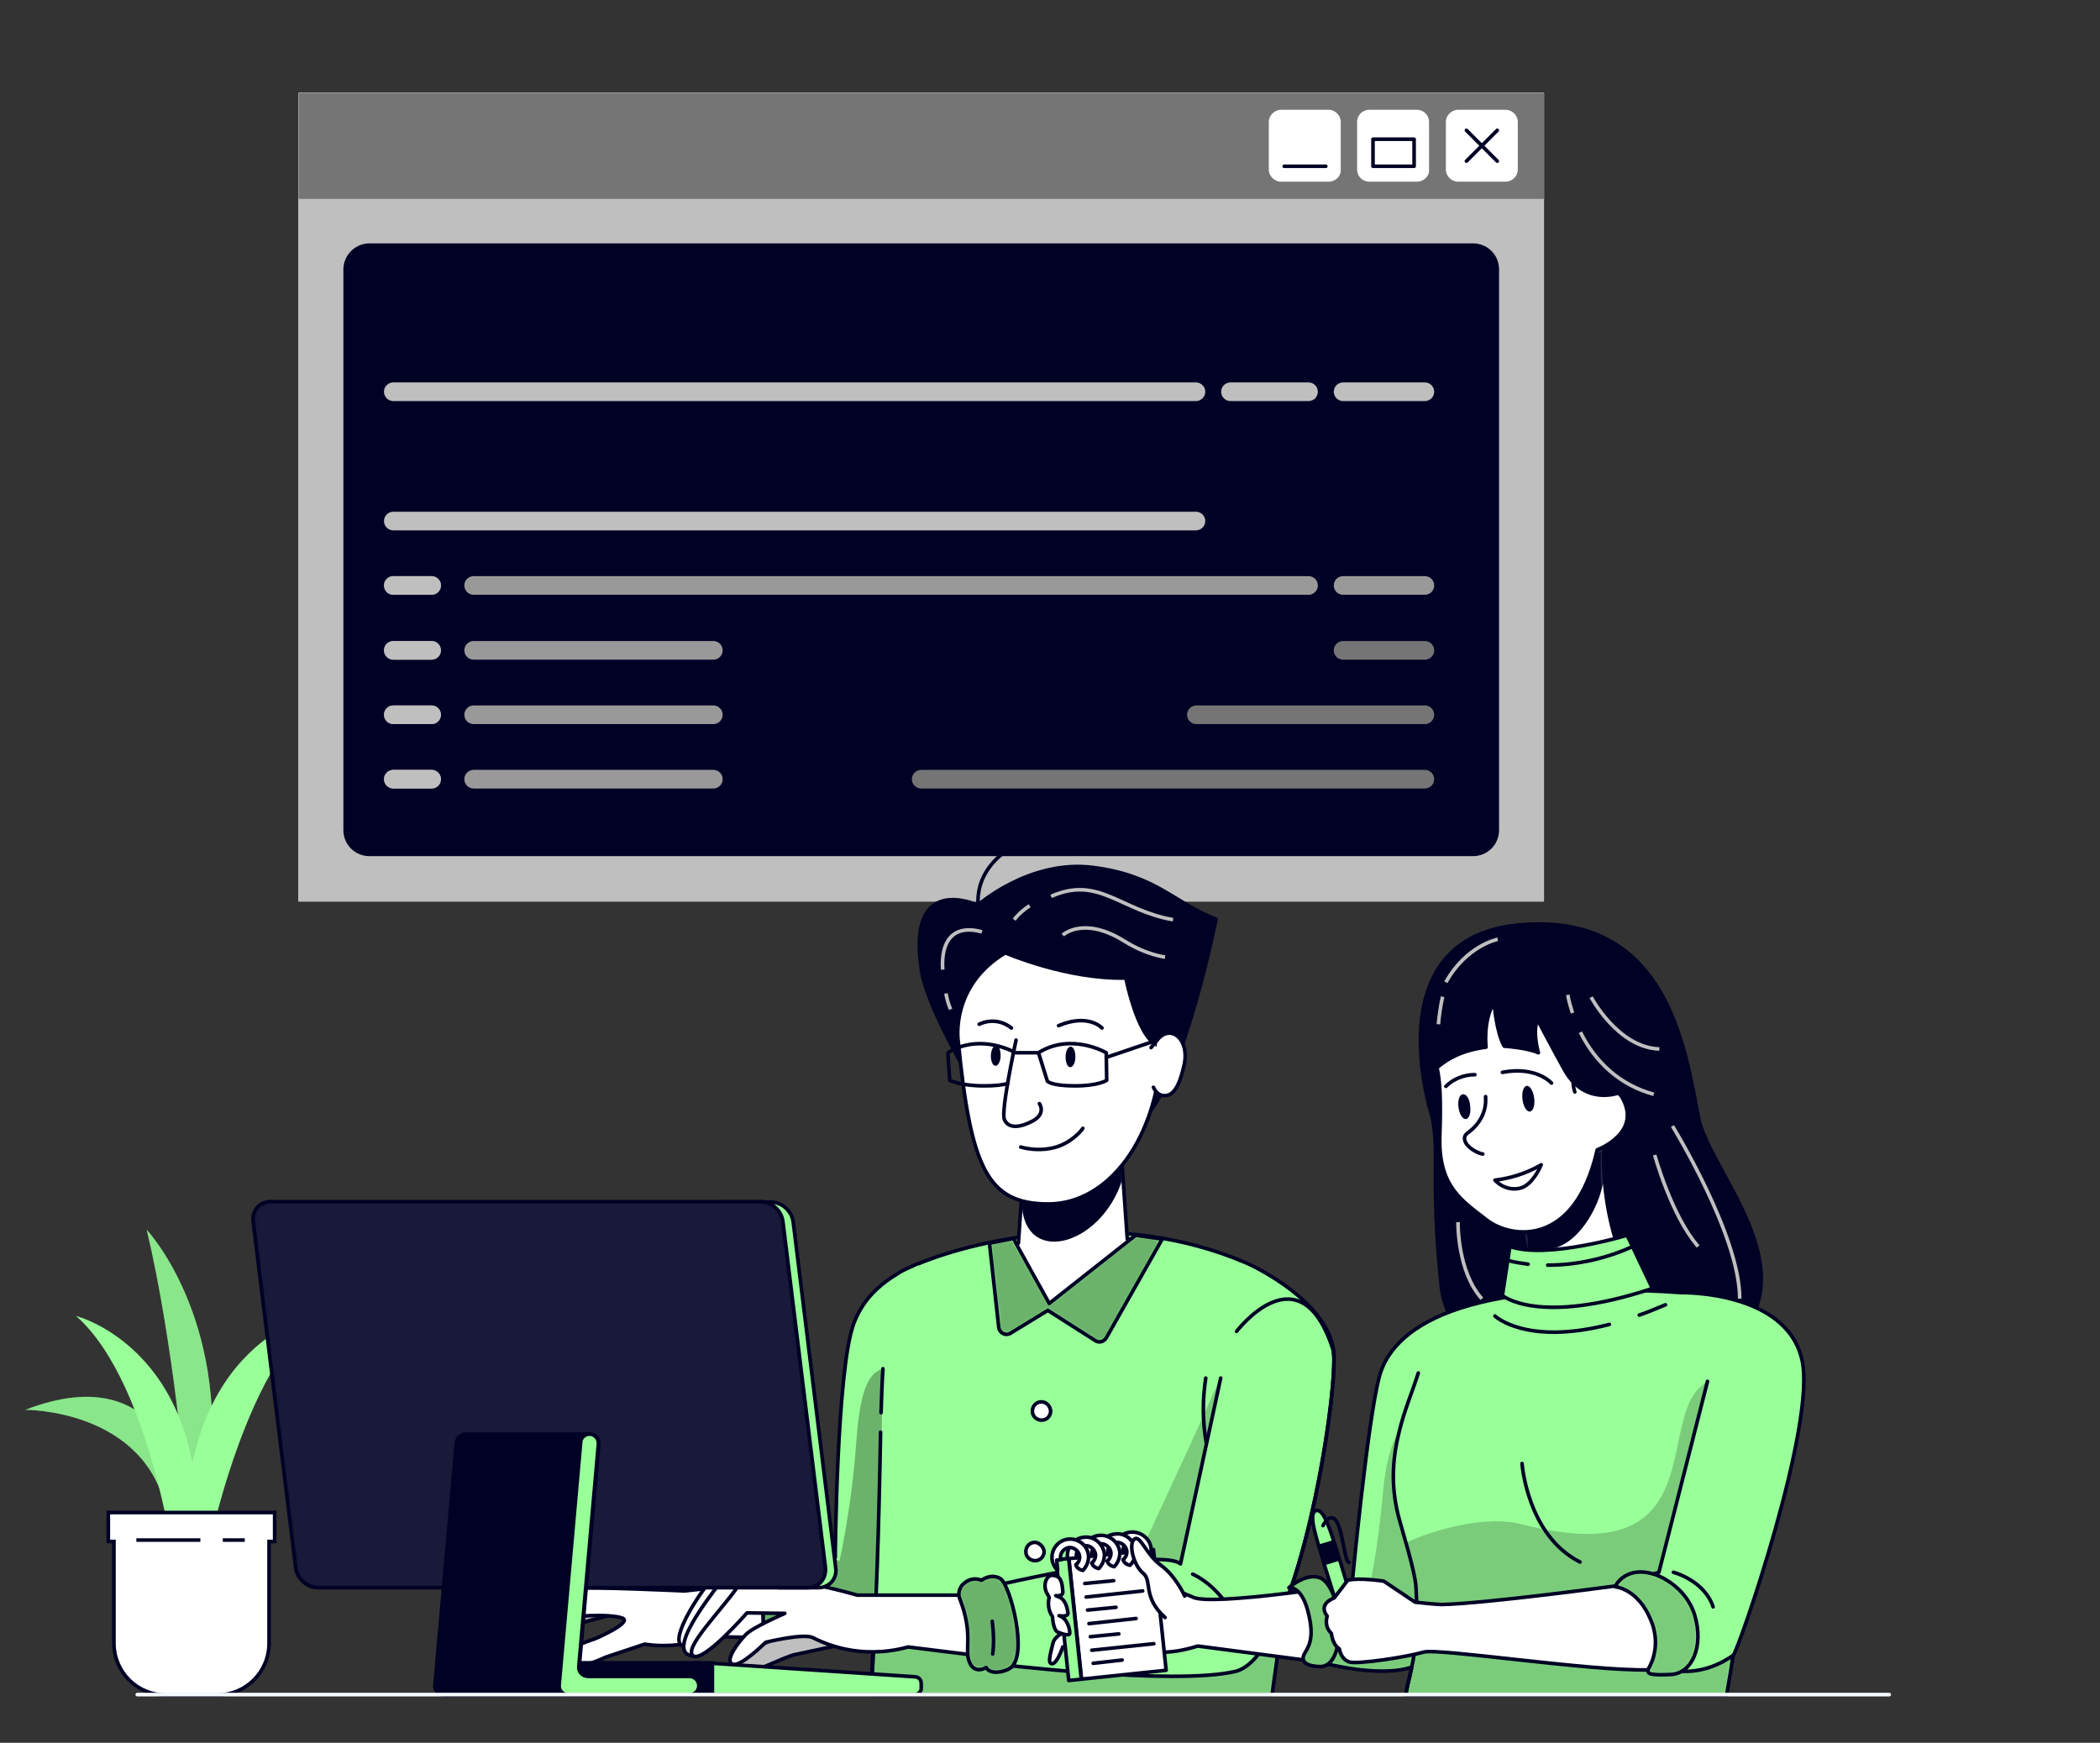 <?xml version="1.0" encoding="UTF-8"?> <svg xmlns="http://www.w3.org/2000/svg" width="582" height="483" viewBox="0 0 582 483" fill="none"><rect x="0" y="0" width="582" height="483" fill="#333333" stroke="none"/> <path d="M427.902 25.77H82.719V249.841H427.902V25.77Z" fill="white"></path> <path d="M427.902 25.77H82.719V249.841H119.102H176.977H427.902V25.77Z" fill="#BFBFBF"></path> <path d="M427.902 25.77H82.719V55.137H427.902V25.77Z" fill="white"></path> <path d="M427.902 25.77H82.719V55.137H427.902V25.77Z" fill="#757575"></path> <path d="M417.284 50.35H404.077C402.265 50.35 400.711 48.798 400.711 46.987V33.791C400.711 31.98 402.265 30.427 404.077 30.427H417.284C419.097 30.427 420.65 31.98 420.65 33.791V46.987C420.65 48.798 419.097 50.35 417.284 50.35Z" fill="white"></path> <path d="M392.686 50.35H379.48C377.538 50.35 376.113 48.798 376.113 46.987V33.791C376.113 31.85 377.667 30.427 379.48 30.427H392.686C394.628 30.427 396.053 31.98 396.053 33.791V46.987C396.182 48.798 394.628 50.35 392.686 50.35Z" fill="white"></path> <path d="M368.214 50.35H355.007C353.194 50.35 351.641 48.798 351.641 46.987V33.791C351.641 31.98 353.194 30.427 355.007 30.427H368.214C370.026 30.427 371.58 31.98 371.58 33.791V46.987C371.709 48.798 370.156 50.35 368.214 50.35Z" fill="white"></path> <path d="M95.664 74.672V230.047C95.664 233.799 98.642 236.774 102.397 236.774H408.22C411.975 236.774 414.953 233.799 414.953 230.047V74.672C414.953 70.92 411.975 67.945 408.22 67.945H102.397C98.642 67.945 95.664 71.05 95.664 74.672Z" fill="#000125" stroke="#000125" stroke-miterlimit="10" stroke-linecap="round" stroke-linejoin="round"></path> <path d="M406.41 44.658L414.956 36.119" stroke="#000125" stroke-miterlimit="10" stroke-linecap="round" stroke-linejoin="round"></path> <path d="M406.41 36.119L414.956 44.658" stroke="#000125" stroke-miterlimit="10" stroke-linecap="round" stroke-linejoin="round"></path> <path d="M391.91 38.578H380.516V46.081H391.91V38.578Z" stroke="#000125" stroke-miterlimit="10" stroke-linecap="round" stroke-linejoin="round"></path> <path d="M367.437 46.081H355.914" stroke="#000125" stroke-miterlimit="10" stroke-linecap="round" stroke-linejoin="round"></path> <path d="M394.885 182.826H372.226C370.802 182.826 369.637 181.662 369.637 180.239C369.637 178.816 370.802 177.652 372.226 177.652H394.885C396.309 177.652 397.474 178.816 397.474 180.239C397.474 181.662 396.309 182.826 394.885 182.826Z" fill="#757575"></path> <path d="M394.884 200.68H331.57C330.146 200.68 328.98 199.515 328.98 198.092C328.98 196.669 330.146 195.505 331.57 195.505H394.884C396.308 195.505 397.473 196.669 397.473 198.092C397.473 199.515 396.308 200.68 394.884 200.68Z" fill="#757575"></path> <path d="M394.884 218.533H255.308C253.884 218.533 252.719 217.369 252.719 215.946C252.719 214.522 253.884 213.358 255.308 213.358H394.884C396.308 213.358 397.473 214.522 397.473 215.946C397.473 217.369 396.308 218.533 394.884 218.533Z" fill="#757575"></path> <path d="M119.621 164.844H109.004C107.579 164.844 106.414 163.679 106.414 162.256C106.414 160.833 107.579 159.669 109.004 159.669H119.621C121.045 159.669 122.21 160.833 122.21 162.256C122.21 163.679 121.045 164.844 119.621 164.844Z" fill="#BFBFBF"></path> <path d="M119.621 182.826H109.004C107.579 182.826 106.414 181.662 106.414 180.239C106.414 178.816 107.579 177.652 109.004 177.652H119.621C121.045 177.652 122.21 178.816 122.21 180.239C122.21 181.662 121.045 182.826 119.621 182.826Z" fill="#BFBFBF"></path> <path d="M119.621 200.679H109.004C107.579 200.679 106.414 199.515 106.414 198.092C106.414 196.669 107.579 195.505 109.004 195.505H119.621C121.045 195.505 122.21 196.669 122.21 198.092C122.21 199.515 121.045 200.679 119.621 200.679Z" fill="#BFBFBF"></path> <path d="M119.621 218.533H109.004C107.579 218.533 106.414 217.368 106.414 215.945C106.414 214.522 107.579 213.358 109.004 213.358H119.621C121.045 213.358 122.21 214.522 122.21 215.945C122.21 217.368 121.045 218.533 119.621 218.533Z" fill="#BFBFBF"></path> <g opacity="0.7"> <path d="M119.621 164.844H109.004C107.579 164.844 106.414 163.679 106.414 162.256C106.414 160.833 107.579 159.669 109.004 159.669H119.621C121.045 159.669 122.21 160.833 122.21 162.256C122.21 163.679 121.045 164.844 119.621 164.844Z" fill="#BFBFBF"></path> </g> <g opacity="0.7"> <path d="M119.621 182.826H109.004C107.579 182.826 106.414 181.662 106.414 180.239C106.414 178.816 107.579 177.652 109.004 177.652H119.621C121.045 177.652 122.21 178.816 122.21 180.239C122.21 181.662 121.045 182.826 119.621 182.826Z" fill="#BFBFBF"></path> </g> <g opacity="0.7"> <path d="M119.621 200.679H109.004C107.579 200.679 106.414 199.515 106.414 198.092C106.414 196.669 107.579 195.505 109.004 195.505H119.621C121.045 195.505 122.21 196.669 122.21 198.092C122.21 199.515 121.045 200.679 119.621 200.679Z" fill="#BFBFBF"></path> </g> <g opacity="0.7"> <path d="M119.621 218.533H109.004C107.579 218.533 106.414 217.368 106.414 215.945C106.414 214.522 107.579 213.358 109.004 213.358H119.621C121.045 213.358 122.21 214.522 122.21 215.945C122.21 217.368 121.045 218.533 119.621 218.533Z" fill="#BFBFBF"></path> </g> <path d="M331.444 146.991H109.004C107.579 146.991 106.414 145.826 106.414 144.403C106.414 142.98 107.579 141.816 109.004 141.816H331.444C332.868 141.816 334.033 142.98 334.033 144.403C334.033 145.826 332.868 146.991 331.444 146.991Z" fill="#BFBFBF"></path> <path d="M394.888 111.155H372.23C370.806 111.155 369.641 109.99 369.641 108.567C369.641 107.144 370.806 105.98 372.23 105.98H394.888C396.313 105.98 397.478 107.144 397.478 108.567C397.478 109.99 396.313 111.155 394.888 111.155Z" fill="#BFBFBF"></path> <path d="M362.646 111.155H341.023C339.599 111.155 338.434 109.99 338.434 108.567C338.434 107.144 339.599 105.98 341.023 105.98H362.646C364.07 105.98 365.235 107.144 365.235 108.567C365.235 109.99 364.07 111.155 362.646 111.155Z" fill="#BFBFBF"></path> <path d="M331.444 111.155H109.004C107.579 111.155 106.414 109.99 106.414 108.567C106.414 107.144 107.579 105.98 109.004 105.98H331.444C332.868 105.98 334.033 107.144 334.033 108.567C334.033 109.99 332.868 111.155 331.444 111.155Z" fill="#BFBFBF"></path> <path d="M394.888 164.844H372.23C370.806 164.844 369.641 163.679 369.641 162.256C369.641 160.833 370.806 159.669 372.23 159.669H394.888C396.313 159.669 397.478 160.833 397.478 162.256C397.478 163.679 396.313 164.844 394.888 164.844Z" fill="#999999"></path> <path d="M362.647 164.844H131.273C129.849 164.844 128.684 163.679 128.684 162.256C128.684 160.833 129.849 159.669 131.273 159.669H362.647C364.071 159.669 365.237 160.833 365.237 162.256C365.237 163.679 364.071 164.844 362.647 164.844Z" fill="#999999"></path> <path d="M197.694 182.826H131.273C129.849 182.826 128.684 181.662 128.684 180.239C128.684 178.816 129.849 177.652 131.273 177.652H197.694C199.119 177.652 200.284 178.816 200.284 180.239C200.284 181.662 199.119 182.826 197.694 182.826Z" fill="#999999"></path> <path d="M197.694 200.679H131.273C129.849 200.679 128.684 199.515 128.684 198.092C128.684 196.669 129.849 195.505 131.273 195.505H197.694C199.119 195.505 200.284 196.669 200.284 198.092C200.284 199.515 199.119 200.679 197.694 200.679Z" fill="#999999"></path> <path d="M197.694 218.533H131.273C129.849 218.533 128.684 217.368 128.684 215.945C128.684 214.522 129.849 213.358 131.273 213.358H197.694C199.119 213.358 200.284 214.522 200.284 215.945C200.284 217.368 199.119 218.533 197.694 218.533Z" fill="#999999"></path> <path d="M154.06 448.038C154.06 448.038 147.328 459.681 149.917 460.198C152.636 460.587 158.204 450.496 158.204 450.496L173.482 446.485L161.958 445.321L154.06 448.038Z" fill="white" stroke="#000125" stroke-miterlimit="10" stroke-linecap="round" stroke-linejoin="round"></path> <path opacity="0.3" d="M154.06 448.038C154.06 448.038 147.328 459.681 149.917 460.198C152.636 460.587 158.204 450.496 158.204 450.496L173.482 446.485L161.958 445.321L154.06 448.038Z" fill="black" stroke="#000125" stroke-miterlimit="10" stroke-linecap="round" stroke-linejoin="round"></path> <path d="M159.24 440.146C159.24 440.146 149.788 437.946 147.069 442.345C144.48 446.744 136.711 459.94 139.689 461.492C142.538 463.044 145.127 458.128 145.127 458.128L159.24 440.146Z" fill="white" stroke="#000125" stroke-miterlimit="10" stroke-linecap="round" stroke-linejoin="round"></path> <path d="M198.083 453.6C198.083 453.6 188.502 457.223 178.662 455.67L167.786 459.293C167.786 459.293 158.334 463.95 153.802 461.621C149.271 459.293 165.067 454.118 165.067 454.118C165.067 454.118 175.554 449.59 172.447 448.426C169.339 447.261 157.428 447.52 155.097 449.331C152.766 451.142 146.681 462.786 142.149 462.139C137.747 461.492 143.962 455.153 145.645 452.695C147.199 450.237 150.824 440.534 158.075 440.146C165.326 439.758 189.667 440.922 189.667 440.922L218.281 437.817L225.014 454.118L198.083 453.6Z" fill="white" stroke="#000125" stroke-miterlimit="10" stroke-linecap="round" stroke-linejoin="round"></path> <path d="M212.974 457.74C214.399 458.646 216.341 459.163 218.412 457.611C218.412 457.611 221.52 458.905 223.591 456.705C225.663 454.377 225.922 434.324 220.096 431.995C218.412 431.349 214.269 431.349 213.622 433.677C213.622 433.677 209.996 432.384 209.479 436.265C208.961 439.887 212.456 443.251 211.291 453.73C211.032 455.282 211.809 456.835 212.974 457.74Z" fill="#99FF99" stroke="#000125" stroke-miterlimit="10" stroke-linecap="round" stroke-linejoin="round"></path> <path opacity="0.3" d="M212.974 457.74C214.399 458.646 216.341 459.163 218.412 457.611C218.412 457.611 221.52 458.905 223.591 456.705C225.663 454.377 225.922 434.324 220.096 431.995C218.412 431.349 214.269 431.349 213.622 433.677C213.622 433.677 209.996 432.384 209.479 436.265C208.961 439.887 212.456 443.251 211.291 453.73C211.032 455.282 211.809 456.835 212.974 457.74Z" fill="black" stroke="#000125" stroke-miterlimit="10" stroke-linecap="round" stroke-linejoin="round"></path> <path d="M219.577 452.954C219.577 452.954 219.707 444.286 216.211 437.041" stroke="#000125" stroke-miterlimit="10" stroke-linecap="round" stroke-linejoin="round"></path> <path d="M355.782 445.709C354.876 453.083 353.711 460.975 352.546 469.642H241.455L241.973 455.282C235.37 456.835 222.422 455.929 222.422 455.929V434.842C230.32 430.443 231.485 431.607 231.485 431.607C231.485 431.607 231.874 379.988 236.535 367.051C238.477 361.618 241.973 357.736 245.728 355.02C246.893 354.114 248.058 353.467 249.223 352.691L249.353 352.562C250.648 351.915 252.201 351.138 254.014 350.362C254.144 350.233 254.273 350.233 254.532 350.233C271.882 343.117 309.948 334.838 345.295 349.974C347.755 351.009 367.953 360.712 369.636 374.555C370.543 382.705 365.105 422.163 355.782 445.709Z" fill="#99FF99"></path> <mask id="mask0_599_531" style="mask-type:luminance" maskUnits="userSpaceOnUse" x="222" y="341" width="148" height="129"> <path d="M355.782 445.709C354.876 453.083 353.711 460.975 352.546 469.642H241.455L241.973 455.282C235.37 456.835 222.422 455.929 222.422 455.929V434.842C230.32 430.443 231.485 431.607 231.485 431.607C231.485 431.607 231.874 379.988 236.535 367.051C238.477 361.618 241.973 357.736 245.728 355.02C246.893 354.114 248.058 353.467 249.223 352.691L249.353 352.562C250.648 351.915 252.201 351.138 254.014 350.362C254.144 350.233 254.273 350.233 254.532 350.233C271.882 343.117 309.948 334.838 345.295 349.974C347.755 351.009 367.953 360.712 369.636 374.555C370.543 382.705 365.105 422.163 355.782 445.709Z" fill="white"></path> </mask> <g mask="url(#mask0_599_531)"> <path opacity="0.2" d="M338.044 382.058L326.909 433.418C325.225 432.125 320.176 431.995 313.961 432.513C315.385 430.96 316.421 429.279 317.327 427.467C334.159 391.373 337.785 382.834 338.044 382.058Z" fill="black"></path> </g> <mask id="mask1_599_531" style="mask-type:luminance" maskUnits="userSpaceOnUse" x="222" y="341" width="148" height="129"> <path d="M355.782 445.709C354.876 453.083 353.711 460.975 352.546 469.642H241.455L241.973 455.282C235.37 456.835 222.422 455.929 222.422 455.929V434.842C230.32 430.443 231.485 431.607 231.485 431.607C231.485 431.607 231.874 379.988 236.535 367.051C238.477 361.618 241.973 357.736 245.728 355.02C246.893 354.114 248.058 353.467 249.223 352.691L249.353 352.562C250.648 351.915 252.201 351.138 254.014 350.362C254.144 350.233 254.273 350.233 254.532 350.233C271.882 343.117 309.948 334.838 345.295 349.974C347.755 351.009 367.953 360.712 369.636 374.555C370.543 382.705 365.105 422.163 355.782 445.709Z" fill="white"></path> </mask> <g mask="url(#mask1_599_531)"> <path opacity="0.2" d="M358.371 438.593C355.134 449.978 353.71 460.457 352.415 469.772H241.324L242.36 453.342C249.352 452.307 261.393 451.401 274.082 449.072C275.635 455.67 274.341 461.104 274.341 461.104C274.341 461.104 325.484 467.443 342.575 463.303C347.495 462.139 351.897 455.282 355.652 445.838C356.558 443.509 357.464 441.051 358.371 438.593Z" fill="black"></path> </g> <mask id="mask2_599_531" style="mask-type:luminance" maskUnits="userSpaceOnUse" x="222" y="341" width="148" height="129"> <path d="M355.782 445.709C354.876 453.083 353.711 460.975 352.546 469.642H241.455L241.973 455.282C235.37 456.835 222.422 455.929 222.422 455.929V434.842C230.32 430.443 231.485 431.607 231.485 431.607C231.485 431.607 231.874 379.988 236.535 367.051C238.477 361.618 241.973 357.736 245.728 355.02C246.893 354.114 248.058 353.467 249.223 352.691L249.353 352.562C250.648 351.915 252.201 351.138 254.014 350.362C254.144 350.233 254.273 350.233 254.532 350.233C271.882 343.117 309.948 334.838 345.295 349.974C347.755 351.009 367.953 360.712 369.636 374.555C370.543 382.705 365.105 422.163 355.782 445.709Z" fill="white"></path> </mask> <g mask="url(#mask2_599_531)"> <path opacity="0.3" d="M232.651 432.642C232.651 432.642 230.191 430.443 222.293 434.842V456.058C222.293 456.058 235.241 455.541 240.29 452.824C244.692 455.541 243.916 405.992 244.692 379.341C238.348 381.023 237.83 393.184 236.924 404.439C235.5 420.093 232.651 432.642 232.651 432.642Z" fill="black"></path> </g> <path d="M355.782 445.709C354.876 453.083 353.711 460.975 352.546 469.642H241.455L241.973 455.282C235.37 456.835 222.422 455.929 222.422 455.929V434.842C230.32 430.443 231.485 431.607 231.485 431.607C231.485 431.607 231.874 379.988 236.535 367.051C238.477 361.618 241.973 357.736 245.728 355.02C246.893 354.114 248.058 353.467 249.223 352.691L249.353 352.562C250.648 351.915 252.201 351.138 254.014 350.362C254.144 350.233 254.273 350.233 254.532 350.233C271.882 343.117 309.948 334.838 345.295 349.974C347.755 351.009 367.953 360.712 369.636 374.555C370.543 382.705 365.105 422.163 355.782 445.709Z" stroke="#000125" stroke-miterlimit="10" stroke-linecap="round" stroke-linejoin="round"></path> <path d="M369.51 374.684C369.51 374.943 369.639 375.331 369.639 375.719C370.157 385.681 364.849 423.198 355.656 445.709C351.901 455.153 347.369 461.88 342.579 463.174C325.488 467.314 274.345 460.975 274.345 460.975C274.345 460.975 276.934 450.496 270.59 440.663C270.59 440.663 320.827 428.373 327.171 433.419L338.306 381.929" stroke="#000125" stroke-miterlimit="10" stroke-linecap="round" stroke-linejoin="round"></path> <path d="M330.539 436.265C330.539 436.265 335.33 438.205 339.473 443.898" stroke="#000125" stroke-miterlimit="10" stroke-linecap="round" stroke-linejoin="round"></path> <path d="M202.615 438.076C202.615 438.076 197.954 437.041 196.012 439.24C194.07 441.439 185.913 453.6 188.762 455.929C191.61 458.258 197.177 445.45 197.177 445.45L202.615 438.076Z" fill="white" stroke="#000125" stroke-miterlimit="10" stroke-linecap="round" stroke-linejoin="round"></path> <path d="M212.068 437.946C212.068 437.946 201.71 435.747 199.379 438.852C197.049 442.086 183.971 458.387 192.128 458.905L205.206 444.286L212.068 437.946Z" fill="white" stroke="#000125" stroke-miterlimit="10" stroke-linecap="round" stroke-linejoin="round"></path> <path d="M235.501 455.282C235.501 455.282 224.884 457.611 220.482 458.516C216.08 459.422 208.052 464.985 203.391 462.786C198.6 460.586 218.928 452.307 218.928 452.307L225.92 449.46L235.501 455.282Z" fill="#BFBFBF" stroke="#000125" stroke-miterlimit="10" stroke-linecap="round" stroke-linejoin="round"></path> <path d="M244.18 391.502C244.309 387.492 244.439 383.352 244.698 379.341" stroke="#000125" stroke-miterlimit="10" stroke-linecap="round" stroke-linejoin="round"></path> <path d="M241.328 469.642C243.27 445.191 244.047 396.936 244.047 396.936" stroke="#000125" stroke-miterlimit="10" stroke-linecap="round" stroke-linejoin="round"></path> <path d="M274.344 442.086H237.573C237.573 442.086 208.958 433.548 204.168 440.146C199.377 446.873 189.278 456.964 192.127 458.905C194.975 460.845 207.016 447.002 207.016 447.002L217.504 447.132C217.504 447.132 208.57 451.013 206.757 452.953C204.815 454.894 200.672 460.198 203.003 461.233C205.204 462.139 212.195 455.153 212.195 455.153C212.195 455.153 222.683 452.565 225.272 453.859C227.862 455.153 237.961 460.198 251.686 456.447L279.782 459.94L274.344 442.086Z" fill="white" stroke="#000125" stroke-miterlimit="10" stroke-linecap="round" stroke-linejoin="round"></path> <path d="M334.294 399.782C333.258 393.96 333.258 387.88 334.164 381.929" stroke="#000125" stroke-miterlimit="10" stroke-linecap="round" stroke-linejoin="round"></path> <path d="M342.711 368.992C342.711 368.992 360.579 345.446 369.642 374.684" stroke="#000125" stroke-miterlimit="10" stroke-linecap="round" stroke-linejoin="round"></path> <path d="M266.707 439.24C267.872 438.076 269.556 437.041 272.016 437.946C272.016 437.946 274.735 435.876 277.324 437.558C279.914 439.24 285.093 458.646 280.043 462.268C278.619 463.303 274.476 464.338 273.31 462.139C273.31 462.139 270.074 464.209 268.649 460.586C267.225 457.223 269.815 453.083 266.06 443.251C265.412 441.957 265.801 440.275 266.707 439.24Z" fill="#99FF99"></path> <mask id="mask3_599_531" style="mask-type:luminance" maskUnits="userSpaceOnUse" x="265" y="436" width="18" height="28"> <path d="M266.707 439.24C267.872 438.076 269.556 437.041 272.016 437.946C272.016 437.946 274.735 435.876 277.324 437.558C279.914 439.24 285.093 458.646 280.043 462.268C278.619 463.303 274.476 464.338 273.31 462.139C273.31 462.139 270.074 464.209 268.649 460.586C267.225 457.223 269.815 453.083 266.06 443.251C265.412 441.957 265.801 440.275 266.707 439.24Z" fill="white"></path> </mask> <g mask="url(#mask3_599_531)"> <path opacity="0.3" d="M266.707 439.24C267.872 438.076 269.556 437.041 272.016 437.946C272.016 437.946 274.735 435.876 277.324 437.558C279.914 439.24 285.093 458.646 280.043 462.268C278.619 463.303 274.476 464.338 273.31 462.139C273.31 462.139 270.074 464.209 268.649 460.586C267.225 457.223 269.815 453.083 266.06 443.251C265.412 441.957 265.801 440.275 266.707 439.24Z" fill="black"></path> </g> <path d="M266.707 439.24C267.872 438.076 269.556 437.041 272.016 437.946C272.016 437.946 274.735 435.876 277.324 437.558C279.914 439.24 285.093 458.646 280.043 462.268C278.619 463.303 274.476 464.338 273.31 462.139C273.31 462.139 270.074 464.209 268.649 460.586C267.225 457.223 269.815 453.083 266.06 443.251C265.412 441.957 265.801 440.275 266.707 439.24Z" stroke="#000125" stroke-miterlimit="10" stroke-linecap="round" stroke-linejoin="round"></path> <path d="M274.992 449.331C275.381 452.307 275.51 455.412 275.122 458.387" stroke="#000125" stroke-miterlimit="10" stroke-linecap="round" stroke-linejoin="round"></path> <path d="M291.178 391.243C291.048 392.666 289.883 393.701 288.459 393.572C287.034 393.443 285.999 392.278 286.128 390.855C286.258 389.432 287.423 388.397 288.847 388.527C290.142 388.656 291.178 389.82 291.178 391.243Z" fill="white" stroke="#000125" stroke-miterlimit="10" stroke-linecap="round" stroke-linejoin="round"></path> <path d="M289.365 430.184C289.236 431.607 288.07 432.642 286.646 432.513C285.222 432.383 284.186 431.219 284.316 429.796C284.445 428.373 285.61 427.338 287.035 427.467C288.329 427.726 289.365 428.89 289.365 430.184Z" fill="white" stroke="#000125" stroke-miterlimit="10" stroke-linecap="round" stroke-linejoin="round"></path> <path d="M312.412 343.376L310.6 317.373L283.669 323.582L282.244 344.541C280.561 344.799 278.878 344.929 277.324 345.187L283.927 360.971L296.875 362.652L317.462 343.635C315.779 343.506 314.095 343.376 312.412 343.376Z" fill="white"></path> <mask id="mask4_599_531" style="mask-type:luminance" maskUnits="userSpaceOnUse" x="277" y="317" width="41" height="46"> <path d="M312.412 343.376L310.6 317.373L283.669 323.582L282.244 344.541C280.561 344.799 278.878 344.929 277.324 345.187L283.927 360.971L296.875 362.652L317.462 343.635C315.779 343.506 314.095 343.376 312.412 343.376Z" fill="white"></path> </mask> <g mask="url(#mask4_599_531)"> <path d="M283.148 332.768C283.278 351.268 305.03 345.575 310.986 327.075L310.468 317.243L283.537 323.453L283.148 332.768Z" fill="#000125"></path> </g> <path d="M312.412 343.376L310.6 317.373L283.669 323.582L282.244 344.541C280.561 344.799 278.878 344.929 277.324 345.187L283.927 360.971L296.875 362.652L317.462 343.635C315.779 343.506 314.095 343.376 312.412 343.376Z" stroke="#000125" stroke-miterlimit="10" stroke-linecap="round" stroke-linejoin="round"></path> <path d="M266.704 295.25C266.704 295.25 256.864 278.173 255.44 269.246C250.908 241.432 270.977 250.876 270.977 250.876C270.977 250.876 285.219 238.197 302.828 240.397C320.437 242.596 325.098 250.1 337.01 254.757C337.01 254.757 328.076 300.037 316.682 310.257C305.159 320.348 266.704 295.25 266.704 295.25Z" fill="#000125" stroke="#000125" stroke-miterlimit="10" stroke-linecap="round" stroke-linejoin="round"></path> <path d="M271.882 254.886C271.882 254.886 267.48 244.148 278.745 235.869" stroke="#000125" stroke-miterlimit="10" stroke-linecap="round" stroke-linejoin="round"></path> <path d="M291.305 248.418C304.511 242.596 310.338 252.299 325.098 254.886" stroke="#BFBFBF" stroke-miterlimit="10"></path> <path d="M281.074 254.886C282.24 253.334 283.793 252.04 285.347 251.005" stroke="#BFBFBF" stroke-miterlimit="10"></path> <path d="M294.543 259.155C294.543 259.155 300.24 253.722 311.634 260.837C317.849 264.718 322.898 265.236 322.898 265.236" stroke="#BFBFBF" stroke-miterlimit="10"></path> <path d="M312.022 271.058C295.578 271.446 278.617 264.072 278.617 264.072C263.339 273.257 265.54 288.264 265.54 288.264C269.036 324.1 273.826 333.673 290.529 333.673C307.231 333.673 320.956 315.561 321.991 289.816C315.777 290.075 312.022 271.058 312.022 271.058Z" fill="white" stroke="#000125" stroke-miterlimit="10" stroke-linecap="round" stroke-linejoin="round"></path> <path d="M320.696 288.264C321.602 287.1 322.768 286.323 324.062 286.323C327.04 286.323 329.241 290.205 328.206 294.991C327.17 299.649 325.746 303.659 322.768 303.659C321.343 303.659 320.308 302.754 319.66 301.331" fill="white"></path> <path d="M320.696 288.264C321.602 287.1 322.768 286.323 324.062 286.323C327.04 286.323 329.241 290.205 328.206 294.991C327.17 299.649 325.746 303.659 322.768 303.659C321.343 303.659 320.308 302.754 319.66 301.331" stroke="#000125" stroke-miterlimit="10" stroke-linecap="round" stroke-linejoin="round"></path> <path d="M288.068 305.859C288.068 305.859 290.01 308.575 286.255 310.645C282.371 312.715 279.393 312.715 278.357 310.257C277.321 307.929 281.594 288.264 281.594 288.264" stroke="#000125" stroke-linecap="round" stroke-linejoin="round"></path> <path d="M280.948 291.498C278.876 290.463 270.589 286.841 262.691 291.757L263.209 299.39C263.209 299.39 266.058 300.942 272.791 300.942C275.769 300.942 277.84 300.684 279.264 300.296" stroke="#000125" stroke-linecap="round" stroke-linejoin="round"></path> <path d="M287.812 291.757L290.273 299.649C290.273 299.649 291.308 300.942 297.912 300.942C304.515 300.942 306.716 299.39 306.716 299.39L306.587 291.757C306.587 291.757 296.876 286.065 287.812 291.757Z" stroke="#000125" stroke-linecap="round" stroke-linejoin="round"></path> <path d="M281.465 291.757H287.809" stroke="#000125" stroke-linecap="round" stroke-linejoin="round"></path> <path d="M282.891 317.89C282.891 317.89 288.07 319.572 293.508 317.631C297.91 315.949 300.111 312.715 300.111 312.715" stroke="#000125" stroke-linecap="round" stroke-linejoin="round"></path> <path d="M293.375 284.253C301.661 280.76 305.416 284.9 305.416 284.9" stroke="#000125" stroke-linecap="round" stroke-linejoin="round"></path> <path d="M271.367 283.865C274.345 282.442 277.712 282.83 280.301 284.9" stroke="#000125" stroke-linecap="round" stroke-linejoin="round"></path> <path d="M296.745 290.075C297.521 290.075 298.039 291.369 298.039 292.921C298.039 294.474 297.392 295.768 296.615 295.768C295.838 295.768 295.32 294.474 295.32 292.921C295.32 291.24 295.968 290.075 296.745 290.075Z" fill="#000125"></path> <path d="M276.026 289.687C276.803 289.687 277.321 290.981 277.321 292.533C277.321 294.086 276.673 295.379 275.896 295.379C275.119 295.379 274.602 294.086 274.602 292.533C274.731 290.981 275.249 289.687 276.026 289.687Z" fill="#000125"></path> <path d="M262.172 275.327C262.431 276.879 262.819 278.302 263.467 279.726" stroke="#BFBFBF" stroke-miterlimit="10"></path> <path d="M272.144 258.25C263.987 256.051 260.75 260.967 261.268 268.729" stroke="#BFBFBF" stroke-miterlimit="10"></path> <path d="M280.818 343.247L290.788 361.23L314.741 342.341L322.121 343.376L306.584 370.803C305.937 371.838 304.642 372.226 303.606 371.579L290.399 363.17L280.041 369.509C278.747 370.285 277.063 369.509 276.804 367.957L274.215 344.541L280.818 343.247Z" fill="#99FF99"></path> <mask id="mask5_599_531" style="mask-type:luminance" maskUnits="userSpaceOnUse" x="274" y="342" width="49" height="30"> <path d="M280.818 343.247L290.788 361.23L314.741 342.341L322.121 343.376L306.584 370.803C305.937 371.838 304.642 372.226 303.606 371.579L290.399 363.17L280.041 369.509C278.747 370.285 277.063 369.509 276.804 367.957L274.215 344.541L280.818 343.247Z" fill="white"></path> </mask> <g mask="url(#mask5_599_531)"> <path opacity="0.3" d="M279.912 343.118L290.788 361.229L315.129 342.083L322.51 343.247L306.584 370.803C305.937 371.838 304.642 372.226 303.606 371.579L290.399 363.17L280.041 369.509C278.747 370.285 277.063 369.509 276.804 367.957L274.215 344.541L279.912 343.118Z" fill="black"></path> </g> <path d="M280.818 343.247L290.788 361.23L314.741 342.341L322.121 343.376L306.584 370.803C305.937 371.838 304.642 372.226 303.606 371.579L290.399 363.17L280.041 369.509C278.747 370.285 277.063 369.509 276.804 367.957L274.215 344.541L280.818 343.247Z" stroke="#000125" stroke-miterlimit="10" stroke-linecap="round" stroke-linejoin="round"></path> <path d="M197.435 469.642H132.308C130.884 469.642 129.719 468.478 129.719 467.055V463.433C129.719 462.01 130.884 460.845 132.308 460.845H197.435V469.642Z" fill="#000125" stroke="#000125" stroke-miterlimit="10" stroke-linecap="round" stroke-linejoin="round"></path> <path d="M253.501 469.642H197.438V460.975L253.63 464.726C254.537 464.726 255.313 465.503 255.313 466.538V467.961C255.313 468.866 254.407 469.642 253.501 469.642Z" fill="#99FF99" stroke="#000125" stroke-miterlimit="10" stroke-linecap="round" stroke-linejoin="round"></path> <path d="M306.582 293.051L320.695 288.264C319.012 290.334 319.012 290.334 319.012 290.334" stroke="#000125" stroke-linecap="round" stroke-linejoin="round"></path> <path d="M396.829 309.222C396.829 309.222 380.644 259.673 421.429 256.309C462.214 252.816 467.005 290.851 470.76 309.869C473.738 324.747 501.575 352.044 479.953 372.355C457.424 393.572 402.655 386.457 399.418 356.313C396.311 326.04 399.159 319.831 396.829 309.222Z" fill="#000125" stroke="#000125" stroke-miterlimit="10" stroke-linecap="round" stroke-linejoin="round"></path> <path d="M444.476 317.114C444.476 317.114 442.664 339.107 454.058 357.995C454.058 357.995 438.78 362.911 422.854 358.254C423.501 352.432 423.242 346.481 421.948 340.789L421.43 338.46L432.953 328.498L444.476 317.114Z" fill="white"></path> <mask id="mask6_599_531" style="mask-type:luminance" maskUnits="userSpaceOnUse" x="421" y="317" width="34" height="44"> <path d="M444.476 317.114C444.476 317.114 442.664 339.107 454.058 357.995C454.058 357.995 438.78 362.911 422.854 358.254C423.501 352.432 423.242 346.481 421.948 340.789L421.43 338.46L432.953 328.498L444.476 317.114Z" fill="white"></path> </mask> <g mask="url(#mask6_599_531)"> <path d="M416.383 333.673C418.454 345.446 420.397 348.033 430.496 345.963C437.876 344.411 444.22 333.285 444.609 325.135C444.091 320.219 444.091 314.138 444.091 314.138L432.956 328.369L416.383 333.673Z" fill="#000125"></path> </g> <path d="M444.476 317.114C444.476 317.114 442.664 339.107 454.058 357.995C454.058 357.995 438.78 362.911 422.854 358.254C423.501 352.432 423.242 346.481 421.948 340.789L421.43 338.46L432.953 328.498L444.476 317.114Z" stroke="#000125" stroke-miterlimit="10" stroke-linecap="round" stroke-linejoin="round"></path> <path d="M330.797 442.733C330.797 442.733 308.139 432.384 306.974 440.922C305.679 449.461 311.246 462.656 331.963 456.188L375.337 461.88C375.337 461.88 382.717 447.132 374.819 438.982C374.819 439.111 336.624 445.062 330.797 442.733Z" fill="white" stroke="#000125" stroke-miterlimit="10" stroke-linecap="round" stroke-linejoin="round"></path> <path d="M295.968 451.918C295.968 451.918 292.342 453.083 291.824 455.411C291.306 457.74 290.141 461.104 291.565 461.104C292.99 461.104 294.543 456.446 294.543 456.446L298.039 455.541L295.968 451.918Z" fill="white" stroke="#000125" stroke-miterlimit="10" stroke-linecap="round" stroke-linejoin="round"></path> <path d="M319.68 429.451L296.242 431.904L299.75 465.359L323.187 462.906L319.68 429.451Z" fill="white" stroke="#000125" stroke-miterlimit="10" stroke-linecap="round" stroke-linejoin="round"></path> <path d="M296.168 431.924L292.691 432.288L296.199 465.743L299.676 465.379L296.168 431.924Z" fill="#99FF99" stroke="#000125" stroke-miterlimit="10" stroke-linecap="round" stroke-linejoin="round"></path> <path d="M313.32 424.621C310.472 424.88 308.53 427.467 308.789 430.184C308.789 430.314 308.789 430.443 308.918 430.572L310.084 430.443L311.378 430.314C311.378 430.184 311.378 430.055 311.249 429.925C311.119 428.502 312.155 427.209 313.579 426.95C315.004 426.821 316.298 427.856 316.557 429.279C316.687 430.314 316.169 431.219 315.521 431.737C315.651 432.254 316.169 433.03 317.464 433.289C318.499 432.254 319.147 430.702 319.017 429.149C318.758 426.432 316.169 424.362 313.32 424.621Z" fill="white" stroke="#000125" stroke-miterlimit="10" stroke-linecap="round" stroke-linejoin="round"></path> <path d="M300.629 438.852L308.656 438.076" stroke="#000125" stroke-miterlimit="10" stroke-linecap="round" stroke-linejoin="round"></path> <path d="M301.016 442.604L316.682 440.922" stroke="#000125" stroke-miterlimit="10" stroke-linecap="round" stroke-linejoin="round"></path> <path d="M301.406 446.226L309.304 445.45" stroke="#000125" stroke-miterlimit="10" stroke-linecap="round" stroke-linejoin="round"></path> <path d="M301.793 449.978L314.87 448.555" stroke="#000125" stroke-miterlimit="10" stroke-linecap="round" stroke-linejoin="round"></path> <path d="M302.184 453.6L310.082 452.824" stroke="#000125" stroke-miterlimit="10" stroke-linecap="round" stroke-linejoin="round"></path> <path d="M302.57 457.352L319.791 455.541" stroke="#000125" stroke-miterlimit="10" stroke-linecap="round" stroke-linejoin="round"></path> <path d="M302.961 460.974L310.988 460.069" stroke="#000125" stroke-miterlimit="10" stroke-linecap="round" stroke-linejoin="round"></path> <path d="M309.047 425.139C306.198 425.397 304.256 427.985 304.515 430.702C304.515 430.831 304.515 430.96 304.645 431.09L305.81 430.96L307.105 430.831C307.105 430.702 307.105 430.572 306.975 430.443C306.846 429.02 307.882 427.726 309.306 427.467C310.73 427.338 312.025 428.373 312.284 429.796C312.413 430.831 311.895 431.737 311.248 432.254C311.378 432.772 311.895 433.548 313.19 433.807C314.226 432.772 314.873 431.219 314.744 429.667C314.356 426.82 311.766 424.751 309.047 425.139Z" fill="white" stroke="#000125" stroke-miterlimit="10" stroke-linecap="round" stroke-linejoin="round"></path> <path d="M304.645 425.527C301.796 425.785 299.854 428.373 300.113 431.09C300.113 431.219 300.113 431.348 300.242 431.478L301.408 431.348L302.702 431.219C302.702 431.09 302.702 430.96 302.573 430.831C302.444 429.408 303.479 428.114 304.904 427.855C306.328 427.726 307.623 428.761 307.882 430.184C308.011 431.219 307.493 432.125 306.846 432.642C306.975 433.16 307.493 433.936 308.788 434.195C309.824 433.16 310.471 431.607 310.342 430.055C309.953 427.338 307.493 425.268 304.645 425.527Z" fill="white" stroke="#000125" stroke-miterlimit="10" stroke-linecap="round" stroke-linejoin="round"></path> <path d="M300.371 426.044C297.523 426.303 295.581 428.891 295.84 431.607C295.84 431.737 295.84 431.866 295.969 431.995L297.134 431.866L298.429 431.737C298.429 431.607 298.429 431.478 298.3 431.349C298.17 429.925 299.206 428.632 300.63 428.373C302.054 428.244 303.349 429.279 303.608 430.702C303.738 431.737 303.22 432.642 302.572 433.16C302.702 433.677 303.22 434.453 304.514 434.712C305.55 433.677 306.198 432.125 306.068 430.572C305.68 427.726 303.09 425.656 300.371 426.044Z" fill="white" stroke="#000125" stroke-miterlimit="10" stroke-linecap="round" stroke-linejoin="round"></path> <path d="M293.897 431.866C293.767 430.443 294.803 429.149 296.227 428.891C297.651 428.761 298.946 429.796 299.205 431.219C299.335 432.254 298.817 433.16 298.169 433.677C298.299 434.195 298.817 434.971 300.112 435.23C301.147 434.195 301.795 432.642 301.665 431.09C301.406 428.244 298.817 426.303 296.098 426.562C293.249 426.821 291.307 429.408 291.566 432.125C291.696 433.419 292.343 434.454 293.12 435.23L292.861 432.384L294.156 432.254C293.897 432.125 293.897 431.996 293.897 431.866Z" fill="white" stroke="#000125" stroke-miterlimit="10" stroke-linecap="round" stroke-linejoin="round"></path> <path d="M290.012 441.31C290.271 441.698 290.53 442.216 290.789 442.733C290.789 442.733 289.882 445.45 291.695 448.037C291.695 448.037 291.824 451.66 293.119 452.307C294.414 452.824 296.485 453.6 296.485 452.565C296.485 451.53 295.838 448.425 293.507 447.779C293.507 447.779 296.227 448.296 295.968 446.873C295.709 445.321 295.191 443.251 293.507 442.604L292.601 442.216C292.601 442.216 294.802 442.604 294.543 440.922C294.414 439.24 294.155 437.429 292.99 436.911C292.731 436.782 292.342 436.653 292.083 436.653C290.141 436.135 288.976 438.981 290.012 441.31Z" fill="white" stroke="#000125" stroke-miterlimit="10" stroke-linecap="round" stroke-linejoin="round"></path> <path d="M328.337 442.345C328.337 442.345 325.877 436.782 321.734 433.807C317.591 430.831 316.037 425.268 314.354 426.562C312.671 427.985 314.224 433.936 316.814 436.006C319.403 438.076 316.555 442.604 322.899 448.296" fill="white"></path> <path d="M328.337 442.345C328.337 442.345 325.877 436.782 321.734 433.807C317.591 430.831 316.037 425.268 314.354 426.562C312.671 427.985 314.224 433.936 316.814 436.006C319.403 438.076 316.555 442.604 322.899 448.296" stroke="#000125" stroke-miterlimit="10" stroke-linecap="round" stroke-linejoin="round"></path> <path d="M480.34 458.775C479.822 462.268 479.175 465.891 478.527 469.772H389.707C389.577 468.607 390.354 466.149 391.26 462.009C381.42 465.373 364.07 460.198 364.07 460.198C366.271 454.506 364.718 440.146 364.718 440.146L374.817 438.076C374.817 438.076 378.96 394.348 382.197 381.799C385.563 368.474 404.079 353.985 466.227 358.254C466.227 358.254 494.971 357.736 499.373 376.754C503.646 394.348 481.635 457.87 480.34 458.775Z" fill="#99FF99"></path> <mask id="mask7_599_531" style="mask-type:luminance" maskUnits="userSpaceOnUse" x="364" y="357" width="136" height="113"> <path d="M480.34 458.775C479.822 462.268 479.175 465.891 478.527 469.772H389.707C389.577 468.607 390.354 466.149 391.26 462.009C381.42 465.373 364.07 460.198 364.07 460.198C366.271 454.506 364.718 440.146 364.718 440.146L374.817 438.076C374.817 438.076 378.96 394.348 382.197 381.799C385.563 368.474 404.079 353.985 466.227 358.254C466.227 358.254 494.971 357.736 499.373 376.754C503.646 394.348 481.635 457.87 480.34 458.775Z" fill="white"></path> </mask> <g mask="url(#mask7_599_531)"> <path opacity="0.2" d="M391.258 461.88C384.395 464.209 373.908 462.398 368.211 461.104C369.635 459.939 370.671 457.611 370.93 454.635C375.591 453.859 380.252 446.485 383.36 412.848C384.137 404.957 385.69 400.041 387.632 396.677C385.949 403.404 385.172 411.037 387.373 419.834C388.539 424.362 392.035 435.23 392.294 439.758C393.07 450.107 392.164 457.093 391.258 461.88Z" fill="black"></path> </g> <mask id="mask8_599_531" style="mask-type:luminance" maskUnits="userSpaceOnUse" x="364" y="357" width="136" height="113"> <path d="M480.34 458.775C479.822 462.268 479.175 465.891 478.527 469.772H389.707C389.577 468.607 390.354 466.149 391.26 462.009C381.42 465.373 364.07 460.198 364.07 460.198C366.271 454.506 364.718 440.146 364.718 440.146L374.817 438.076C374.817 438.076 378.96 394.348 382.197 381.799C385.563 368.474 404.079 353.985 466.227 358.254C466.227 358.254 494.971 357.736 499.373 376.754C503.646 394.348 481.635 457.87 480.34 458.775Z" fill="white"></path> </mask> <g mask="url(#mask8_599_531)"> <path opacity="0.2" d="M480.339 458.775C479.821 462.268 479.174 465.891 478.526 469.772H389.706C391.259 464.856 395.144 441.698 389.706 427.726C389.447 427.209 408.739 419.058 421.686 422.422C476.455 436.524 457.551 391.244 473.218 382.964L459.752 435.877L452.372 438.205C468.298 439.24 463.766 463.045 463.766 463.045C471.276 464.08 477.491 460.716 480.339 458.775Z" fill="black"></path> </g> <path d="M480.34 458.775C479.822 462.268 479.175 465.891 478.527 469.772H389.707C389.577 468.607 390.354 466.149 391.26 462.009C381.42 465.373 364.07 460.198 364.07 460.198C366.271 454.506 364.718 440.146 364.718 440.146L374.817 438.076C374.817 438.076 378.96 394.348 382.197 381.799C385.563 368.474 404.079 353.985 466.227 358.254C466.227 358.254 494.971 357.736 499.373 376.754C503.646 394.348 481.635 457.87 480.34 458.775Z" stroke="#000125" stroke-miterlimit="10" stroke-linecap="round" stroke-linejoin="round"></path> <path d="M366.404 437.558C366.404 437.558 369.77 439.369 370.806 447.261C371.842 455.153 370.159 462.009 365.756 461.88C361.354 461.751 360.577 460.069 361.484 458.387C362.39 456.705 364.332 454.506 362.778 447.779C360.966 439.24 357.211 440.016 357.211 440.016C357.211 440.016 362.39 435.359 366.404 437.558Z" fill="#99FF99" stroke="#000125" stroke-miterlimit="10" stroke-linecap="round" stroke-linejoin="round"></path> <path opacity="0.2" d="M371.067 454.765C370.679 457.74 369.772 460.069 368.348 461.233C367.701 461.751 366.924 462.01 366.018 462.01C361.615 461.88 360.838 460.198 361.745 458.516C362.651 456.964 364.593 454.635 363.169 447.908C361.356 439.37 357.602 440.146 357.602 440.146C357.602 440.146 362.651 435.359 366.665 437.558C366.665 437.558 370.031 439.37 371.067 447.261C371.197 449.978 371.326 452.565 371.067 454.765Z" fill="black"></path> <path d="M450.953 342.341C450.953 342.341 428.683 349.069 418.454 345.446L416.383 359.03C416.383 359.03 426.223 367.569 457.945 357.09L450.953 342.341Z" fill="#99FF99" stroke="#000125" stroke-miterlimit="10" stroke-linecap="round" stroke-linejoin="round"></path> <path d="M371.71 433.677C374.3 442.345 376.76 449.202 374.429 449.978C372.099 450.754 370.156 443.639 367.437 434.971C364.848 426.303 362.388 419.446 364.718 418.67C367.049 417.894 368.991 425.009 371.71 433.677Z" fill="#99FF99" stroke="#000125" stroke-miterlimit="10" stroke-linecap="round" stroke-linejoin="round"></path> <path d="M367.047 433.806L371.32 432.513C370.672 430.443 370.154 428.502 369.507 426.82L365.234 428.114C365.882 429.925 366.4 431.866 367.047 433.806Z" fill="#000125"></path> <path d="M366.66 422.81C366.66 422.81 368.602 418.799 370.415 421.646C372.228 424.492 372.616 433.03 373.911 433.03" stroke="#000125" stroke-miterlimit="10" stroke-linecap="round" stroke-linejoin="round"></path> <path d="M393.076 380.506C391.522 385.422 389.192 390.856 387.768 396.807C386.084 403.534 385.308 411.167 387.509 419.964C388.674 424.492 392.17 435.359 392.429 439.887C393.076 450.108 392.299 457.223 391.263 462.01C390.487 466.15 389.58 468.608 389.71 469.772" stroke="#000125" stroke-miterlimit="10" stroke-linecap="round" stroke-linejoin="round"></path> <path d="M447.974 439.499C447.974 439.499 411.85 444.415 399.679 444.674C397.867 444.674 392.17 444.027 392.17 444.027L383.495 438.205C383.495 438.205 376.762 437.17 373.525 437.946L369.77 442.863C369.77 442.863 365.109 444.415 367.828 447.908C367.828 447.908 366.792 450.625 368.993 452.695C368.993 452.695 369.252 455.8 371.195 456.964C371.195 456.964 371.583 459.81 373.914 460.586C376.115 461.363 390.228 459.163 394.5 457.87C398.773 456.705 440.464 463.174 456.908 462.786C457.037 462.915 471.021 446.485 447.974 439.499Z" fill="white" stroke="#000125" stroke-miterlimit="10" stroke-linecap="round" stroke-linejoin="round"></path> <path d="M448.62 302.883C448.62 302.883 439.039 306.635 433.471 296.285C431.011 291.886 426.091 282.572 426.091 282.572C424.667 286.194 426.35 291.757 426.35 291.757C423.113 290.334 416.898 289.946 416.898 289.946C414.697 286.194 414.05 277.785 414.05 277.785C410.943 282.96 411.849 290.205 411.849 290.205C405.246 291.11 401.232 293.309 398.254 295.897C399.031 299.261 399.419 304.306 399.031 315.044C398.642 329.016 405.375 332.897 411.978 338.072C418.582 343.247 436.449 345.964 442.664 318.666C442.664 318.666 455.612 313.879 449.268 303.659C449.009 303.53 448.75 303.142 448.62 302.883Z" fill="white" stroke="#000125" stroke-miterlimit="10" stroke-linecap="round" stroke-linejoin="round"></path> <path d="M438 286.065C442.143 294.474 449.135 300.813 458.328 303.271" stroke="#BFBFBF" stroke-miterlimit="10"></path> <path d="M434.508 275.715C434.767 277.397 435.285 279.079 435.803 280.761" stroke="#BFBFBF" stroke-miterlimit="10"></path> <path d="M440.98 276.362C440.98 276.362 448.361 290.334 459.884 290.722" stroke="#BFBFBF" stroke-miterlimit="10"></path> <path d="M463.508 312.068C463.508 312.068 482.152 342.341 482.152 359.936" stroke="#BFBFBF" stroke-miterlimit="10"></path> <path d="M458.59 320.089C458.59 320.089 463.251 337.037 470.631 345.446" stroke="#BFBFBF" stroke-miterlimit="10"></path> <path d="M399.806 276.232C399.288 278.561 398.9 281.019 398.641 283.865" stroke="#BFBFBF" stroke-miterlimit="10"></path> <path d="M415.083 260.32C415.083 260.32 406.408 262.002 400.711 272.222" stroke="#BFBFBF" stroke-miterlimit="10"></path> <path d="M404.079 338.719C404.079 338.719 403.82 352.303 410.683 359.936" stroke="#BFBFBF" stroke-miterlimit="10"></path> <path d="M416.383 297.191C425.835 295.379 429.978 300.166 429.978 300.166" stroke="#000125" stroke-linecap="round" stroke-linejoin="round"></path> <path d="M400.715 301.072C402.786 299.002 405.764 297.837 408.742 297.837" stroke="#000125" stroke-linecap="round" stroke-linejoin="round"></path> <path d="M422.595 328.757C425.444 327.075 427.127 322.806 427.127 322.806L426.479 323.194C422.725 325.264 418.581 326.558 414.309 327.075C417.028 329.922 420.653 329.922 422.595 328.757Z" stroke="#000125" stroke-linecap="round" stroke-linejoin="round"></path> <path d="M410.944 319.83C409.779 319.701 406.154 318.019 405.895 315.691C405.765 314.914 406.283 314.267 407.06 313.75C410.038 311.551 411.98 308.058 411.721 304.306C411.721 304.047 411.721 303.918 411.721 303.918" stroke="#000125" stroke-linecap="round" stroke-linejoin="round"></path> <path d="M423.115 300.942C424.021 300.813 424.927 302.365 425.186 304.306C425.445 306.247 424.927 307.928 424.021 308.058C423.115 308.187 422.208 306.635 421.949 304.823C421.691 302.754 422.208 301.072 423.115 300.942Z" fill="#000125"></path> <path d="M407.448 306.505C407.707 308.446 407.189 309.998 406.283 310.128C405.376 310.257 404.47 308.834 404.211 306.893C403.952 304.953 404.47 303.4 405.377 303.271C406.412 303.141 407.319 304.565 407.448 306.505Z" fill="#000125"></path> <path d="M436.45 302.624C436.45 302.624 435.285 299.26 436.58 297.449" stroke="#000125" stroke-linecap="round" stroke-linejoin="round"></path> <path d="M480.342 458.775C477.364 460.845 471.279 464.209 463.769 462.915C463.769 462.915 468.43 438.982 452.375 438.076L459.755 435.747L473.221 382.834" stroke="#000125" stroke-miterlimit="10" stroke-linecap="round" stroke-linejoin="round"></path> <path d="M463.77 435.747C463.77 435.747 472.315 437.946 474.775 445.321" stroke="#000125" stroke-miterlimit="10" stroke-linecap="round" stroke-linejoin="round"></path> <path d="M428.938 350.621C437.095 350.621 445.122 348.81 452.502 345.446" stroke="#000125" stroke-miterlimit="10" stroke-linecap="round" stroke-linejoin="round"></path> <path d="M417.934 349.327C419.746 349.845 421.688 350.103 423.501 350.362" stroke="#000125" stroke-miterlimit="10" stroke-linecap="round" stroke-linejoin="round"></path> <path d="M454.316 364.464C456.647 363.687 458.978 362.652 461.567 361.617" stroke="#000125" stroke-miterlimit="10" stroke-linecap="round" stroke-linejoin="round"></path> <path d="M414.309 364.722C414.309 364.722 422.984 373.002 446.03 367.051" stroke="#000125" stroke-miterlimit="10" stroke-linecap="round" stroke-linejoin="round"></path> <path d="M421.82 405.604C421.82 405.604 423.245 425.527 437.875 432.901" stroke="#000125" stroke-miterlimit="10" stroke-linecap="round" stroke-linejoin="round"></path> <path d="M447.582 439.758C447.582 439.758 450.431 433.418 459.105 436.523C459.105 436.523 467.262 439.37 469.722 447.779C472.183 456.188 469.075 463.691 463.119 464.079C457.163 464.338 455.998 463.95 457.034 462.139C458.07 460.328 460.141 455.282 457.552 449.072C453.926 440.146 447.582 439.758 447.582 439.758Z" fill="#99FF99"></path> <mask id="mask9_599_531" style="mask-type:luminance" maskUnits="userSpaceOnUse" x="447" y="435" width="24" height="30"> <path d="M447.582 439.758C447.582 439.758 450.431 433.418 459.105 436.523C459.105 436.523 467.262 439.37 469.722 447.779C472.183 456.188 469.075 463.691 463.119 464.079C457.163 464.338 455.998 463.95 457.034 462.139C458.07 460.328 460.141 455.282 457.552 449.072C453.926 440.146 447.582 439.758 447.582 439.758Z" fill="white"></path> </mask> <g mask="url(#mask9_599_531)"> <g opacity="0.2"> <path d="M447.582 439.758C447.582 439.758 450.431 433.418 459.105 436.523C459.105 436.523 467.262 439.37 469.722 447.779C472.183 456.188 469.075 463.691 463.119 464.079C457.163 464.338 455.998 463.95 457.034 462.139C458.07 460.328 460.141 455.282 457.552 449.072C453.926 440.146 447.582 439.758 447.582 439.758Z" fill="black"></path> </g> </g> <path d="M447.582 439.758C447.582 439.758 450.431 433.418 459.105 436.523C459.105 436.523 467.262 439.37 469.722 447.779C472.183 456.188 469.075 463.691 463.119 464.079C457.163 464.338 455.998 463.95 457.034 462.139C458.07 460.328 460.141 455.282 457.552 449.072C453.926 440.146 447.582 439.758 447.582 439.758Z" stroke="#000125" stroke-miterlimit="10" stroke-linecap="round" stroke-linejoin="round"></path> <path d="M50.869 413.495C50.869 413.495 46.467 375.46 6.977 390.726C6.977 390.726 40.511 390.467 46.208 419.188L51.387 418.67L50.869 413.495Z" fill="#99FF99"></path> <path opacity="0.1" d="M50.869 413.495C50.869 413.495 46.467 375.46 6.977 390.726C6.977 390.726 40.511 390.467 46.208 419.188L51.387 418.67L50.869 413.495Z" fill="black"></path> <path d="M51.517 412.848C51.517 412.848 48.15 372.226 40.641 340.789C40.641 340.789 63.299 364.722 58.12 409.873L51.517 412.848Z" fill="#99FF99"></path> <path opacity="0.1" d="M51.517 412.848C51.517 412.848 48.15 372.226 40.641 340.789C40.641 340.789 63.299 364.722 58.12 409.873L51.517 412.848Z" fill="black"></path> <path d="M49.316 439.757C49.316 439.757 42.842 383.869 21.09 364.722C21.09 364.722 59.933 374.425 54.236 433.677L49.316 439.757Z" fill="#99FF99"></path> <path d="M56.049 437.429C56.049 437.429 65.63 381.929 88.288 363.946C88.288 363.946 48.927 371.45 51.517 431.09L56.049 437.429Z" fill="#99FF99"></path> <path d="M75.987 419.188H30.023V427.209H31.577V455.411C31.577 463.303 37.922 469.772 45.949 469.772H60.191C68.09 469.772 74.563 463.432 74.563 455.411V427.209H76.117V419.188H75.987Z" fill="white" stroke="#000125" stroke-miterlimit="10"></path> <path d="M61.746 426.82C63.818 426.82 65.889 426.82 67.832 426.82Z" fill="white"></path> <path d="M61.746 426.82C63.818 426.82 65.889 426.82 67.832 426.82" stroke="#000125" stroke-miterlimit="10"></path> <path d="M37.793 426.82C43.749 426.82 49.575 426.82 55.531 426.82Z" fill="white"></path> <path d="M37.793 426.82C43.749 426.82 49.575 426.82 55.531 426.82" stroke="#000125" stroke-miterlimit="10"></path> <path d="M231.619 434.583L219.837 338.719C219.448 335.614 216.729 333.156 213.622 333.156H200.156L215.823 440.016H226.828C229.806 440.016 232.007 437.558 231.619 434.583Z" fill="#99FF99" stroke="#000125" stroke-miterlimit="10" stroke-linecap="round" stroke-linejoin="round"></path> <path d="M223.85 440.016H88.159C85.051 440.016 82.332 437.558 81.944 434.453L70.162 338.589C69.773 335.484 71.974 333.026 74.952 333.026H210.773C213.88 333.026 216.599 335.484 216.988 338.589L228.77 434.453C229.029 437.558 226.957 440.016 223.85 440.016Z" fill="#000125"></path> <mask id="mask10_599_531" style="mask-type:luminance" maskUnits="userSpaceOnUse" x="70" y="333" width="159" height="108"> <path d="M223.85 440.016H88.159C85.051 440.016 82.332 437.558 81.944 434.453L70.162 338.589C69.773 335.484 71.974 333.026 74.952 333.026H210.773C213.88 333.026 216.599 335.484 216.988 338.589L228.77 434.453C229.029 437.558 226.957 440.016 223.85 440.016Z" fill="white"></path> </mask> <g mask="url(#mask10_599_531)"> <path opacity="0.1" d="M223.85 440.016H88.159C85.051 440.016 82.332 437.558 81.944 434.453L70.162 338.589C69.773 335.484 71.974 333.026 74.952 333.026H210.773C213.88 333.026 216.599 335.484 216.988 338.589L228.77 434.453C229.029 437.558 226.957 440.016 223.85 440.016Z" fill="white"></path> </g> <path d="M223.85 440.016H88.159C85.051 440.016 82.332 437.558 81.944 434.453L70.162 338.589C69.773 335.484 71.974 333.026 74.952 333.026H210.773C213.88 333.026 216.599 335.484 216.988 338.589L228.77 434.453C229.029 437.558 226.957 440.016 223.85 440.016Z" stroke="#000125" stroke-miterlimit="10" stroke-linecap="round" stroke-linejoin="round"></path> <path d="M160.538 461.88L165.976 400.17C166.105 398.747 164.94 397.453 163.386 397.453H129.075C127.78 397.453 126.615 398.488 126.485 399.782L120.529 467.055C120.4 468.478 121.565 469.772 123.119 469.772H190.964C192.389 469.772 193.554 468.607 193.554 467.184C193.554 465.761 192.389 464.597 190.964 464.597H162.868C161.573 464.597 160.408 463.303 160.538 461.88Z" fill="#000125" stroke="#000125" stroke-miterlimit="10" stroke-linecap="round" stroke-linejoin="round"></path> <path d="M193.68 467.184C193.68 465.761 192.515 464.597 191.091 464.597H162.994C161.441 464.597 160.275 463.303 160.405 461.88L165.843 400.17C165.972 398.747 164.807 397.453 163.383 397.453C162.088 397.453 160.923 398.488 160.923 399.782L154.967 467.055C154.837 468.478 156.003 469.772 157.556 469.772H191.22C192.515 469.642 193.68 468.607 193.68 467.184Z" fill="#99FF99" stroke="#000125" stroke-miterlimit="10" stroke-linecap="round" stroke-linejoin="round"></path> <path d="M38.051 469.642H523.587" stroke="#F7FBFF" stroke-miterlimit="10" stroke-linecap="round" stroke-linejoin="round"></path> </svg> 